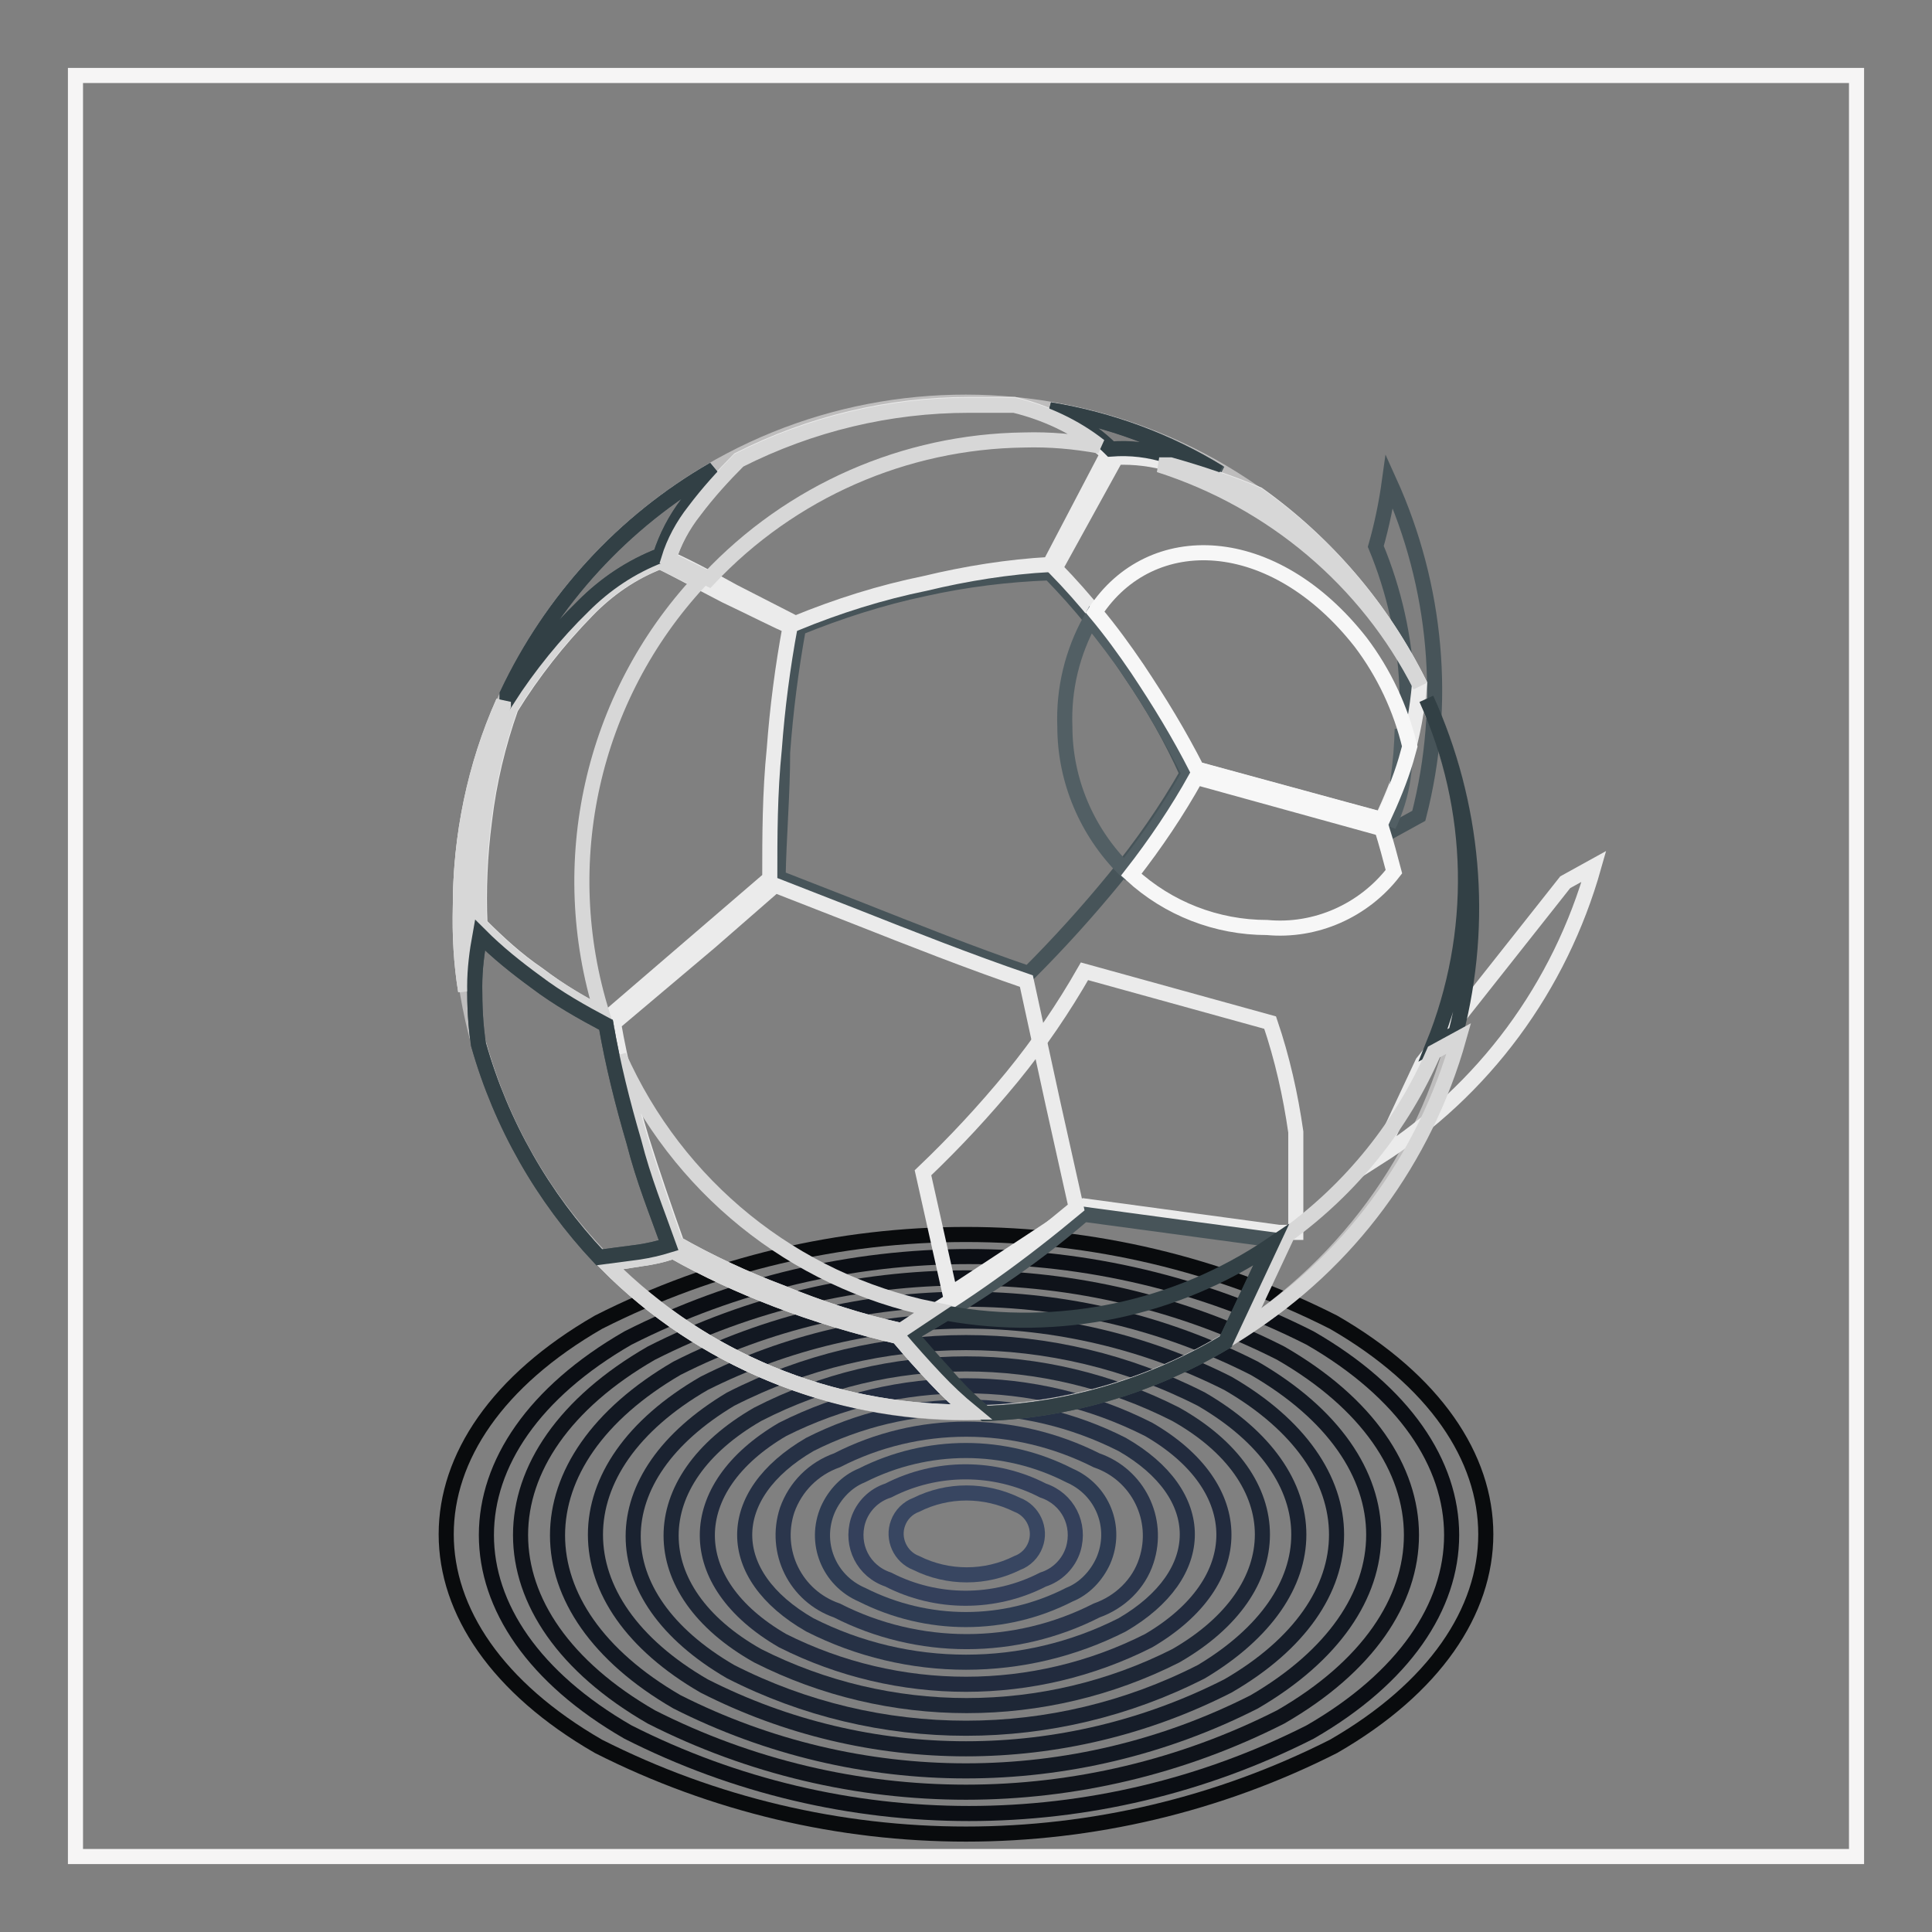 <?xml version="1.0" encoding="utf-8"?>
<!-- Svg Vector Icons : http://www.onlinewebfonts.com/icon -->
<!DOCTYPE svg PUBLIC "-//W3C//DTD SVG 1.1//EN" "http://www.w3.org/Graphics/SVG/1.1/DTD/svg11.dtd">
<svg version="1.1" xmlns="http://www.w3.org/2000/svg" xmlns:xlink="http://www.w3.org/1999/xlink" x="0px" y="0px" viewBox="0 0 256 256" enable-background="new 0 0 256 256" xml:space="preserve">
<rect x="0" y="0" width="256" height="256" fill="#808080" stroke="none"/>
<g> <path stroke-width="2" fill-opacity="0" stroke="#f6f5f5"  d="M246,10v236H10V10H246z"/> <path stroke-width="2" fill-opacity="0" stroke="#090b0d"  d="M176.7,175.2c26.9,15.5,26.9,40.7,0,56.2c-30.6,15.5-66.8,15.5-97.4,0c-26.9-15.5-26.9-40.7,0-56.2 C109.9,159.7,146.1,159.7,176.7,175.2z"/> <path stroke-width="2" fill-opacity="0" stroke="#0b0e14"  d="M173.6,177.3c25,14.4,25,37.8,0,52.2c-28.4,14.4-62,14.4-90.4,0c-25-14.4-25-37.8,0-52.2 C111.6,162.9,145.2,162.9,173.6,177.3z"/> <path stroke-width="2" fill-opacity="0" stroke="#0f131a"  d="M169.7,179.3c23.1,13.3,23.1,34.9,0,48.2c-26.2,13.3-57.2,13.3-83.4,0c-23.1-13.3-23.1-34.9,0-48.2 C112.5,166,143.5,166,169.7,179.3z"/> <path stroke-width="2" fill-opacity="0" stroke="#121822"  d="M166.2,181.3c21.1,12.2,21.1,31.9,0,44.2c-24,12.2-52.4,12.2-76.5,0c-21.1-12.2-21.1-31.9,0-44.2 C113.8,169.1,142.2,169.1,166.2,181.3z"/> <path stroke-width="2" fill-opacity="0" stroke="#161d29"  d="M162.7,183.3c19.2,11.1,19.2,29,0,40.1c-21.8,11.1-47.6,11.1-69.4,0c-19.2-11.1-19.2-29,0-40.1 C115.2,172.3,140.9,172.3,162.7,183.3z"/> <path stroke-width="2" fill-opacity="0" stroke="#1a2230"  d="M159.2,185.4c17.2,10,17.2,25.8,0,36.1c-19.6,10-42.8,10-62.4,0c-17.2-10-17.2-25.8,0-36.1 C116.4,175.4,139.6,175.4,159.2,185.4z"/> <path stroke-width="2" fill-opacity="0" stroke="#1e2736"  d="M155.8,187.4c15.3,8.6,15.3,23.2,0,32c-17.4,8.8-38,8.8-55.4,0c-15.3-8.6-15.3-23.2,0-32 C117.7,178.5,138.3,178.5,155.8,187.4z"/> <path stroke-width="2" fill-opacity="0" stroke="#222b3e"  d="M152.2,189.4c13.3,7.7,13.3,20.2,0,28c-15.2,7.7-33.2,7.7-48.5,0c-13.3-7.7-13.3-20.2,0-28 C119,181.7,137,181.7,152.2,189.4z"/> <path stroke-width="2" fill-opacity="0" stroke="#263145"  d="M148.7,191.4c11.5,6.6,11.5,17.2,0,23.9c-13,6.6-28.4,6.6-41.4,0c-11.5-6.6-11.5-17.2,0-23.9 C120.3,184.8,135.7,184.8,148.7,191.4z"/> <path stroke-width="2" fill-opacity="0" stroke="#2b364c"  d="M145.3,193.5c5.5,1.9,8.4,7.8,6.6,13.3c-1,3.1-3.5,5.5-6.6,6.6c-10.8,5.5-23.6,5.5-34.4,0 c-5.5-1.9-8.4-7.8-6.6-13.3c1.1-3.1,3.5-5.5,6.6-6.6C121.6,188,134.4,188,145.3,193.5z"/> <path stroke-width="2" fill-opacity="0" stroke="#2e3c53"  d="M141.7,195.5c4.4,1.9,6.4,6.9,4.5,11.3c-0.9,2-2.5,3.7-4.5,4.5c-8.6,4.4-18.8,4.4-27.5,0 c-4.4-1.9-6.4-6.9-4.5-11.3c0.9-2,2.5-3.7,4.5-4.5C122.9,191.1,133.1,191.1,141.7,195.5z"/> <path stroke-width="2" fill-opacity="0" stroke="#34405b"  d="M138.2,197.5c3.3,1.1,5,4.5,4,7.8c-0.6,1.9-2.1,3.4-4,4c-6.4,3.3-14.1,3.3-20.5,0c-3.3-1.1-5-4.5-4-7.8 c0.6-1.9,2.1-3.4,4-4C124.1,194.2,131.8,194.2,138.2,197.5z"/> <path stroke-width="2" fill-opacity="0" stroke="#384661"  d="M134.8,199.4c2.1,0.8,3.2,3.2,2.4,5.3c-0.4,1.1-1.3,2-2.4,2.4c-4.2,2.1-9.2,2.1-13.4,0 c-2.1-0.8-3.2-3.2-2.4-5.3c0.4-1.1,1.3-2,2.4-2.4C125.6,197.3,130.5,197.3,134.8,199.4z"/> <path stroke-width="2" fill-opacity="0" stroke="#bebdbd"  d="M80.6,72.9c26.2-26.2,68.6-26.1,94.7,0c26.2,26.2,26.1,68.6,0,94.7c-26.2,26.2-68.6,26.1-94.7,0 C68,155.1,61,138.1,61,120.3C61,102.5,68,85.5,80.6,72.9z"/> <path stroke-width="2" fill-opacity="0" stroke="#475459"  d="M149.8,89.2c-3.1-4.8-6.7-9.2-10.7-13.3c-5.6,0.2-11.2,0.9-16.6,2.1c-5.7,1.2-11.3,3-16.7,5.2 c-1,5.5-1.7,11-2.1,16.5c0,5.5-0.5,11.1-0.6,16.6l10.5,4.1c7.6,3,15.1,6,22.7,8.6c4-4,7.8-8.2,11.4-12.6c3.6-4.4,6.8-9,9.6-13.9 C155.3,98,152.8,93.6,149.8,89.2L149.8,89.2z M184,109.4v0.9l4-2.2c3.8-14.8,2.4-30.4-3.9-44.3c-0.4,2.9-1,5.8-1.8,8.6 C187.2,84.2,187.8,97.3,184,109.4L184,109.4z"/> <path stroke-width="2" fill-opacity="0" stroke="#ebebeb"  d="M143.7,159.8l25.8,3.5h2.2v-13.3c-0.7-4.9-1.8-9.8-3.4-14.5l-24.6-6.8c-2.8,4.9-6,9.6-9.6,14 c-3.7,4.5-7.6,8.7-11.8,12.7l3.6,16.1L143.7,159.8z M188.5,140.8l-5.9,12.6c14-8.9,24.1-22.6,28.6-38.6l-3.8,2.1L188.5,140.8z"/> <path stroke-width="2" fill-opacity="0" stroke="#475459"  d="M130.5,187.3c11.2-0.4,22.2-3.7,31.9-9.5l6.4-13.5l-25.2-3.4c-3.6,3.1-7.4,6-11.3,8.6 c-3.9,2.6-7.9,5.1-11.9,7.5c1.5,1.7,3,3.5,4.6,5.2C126.7,184,128.6,185.7,130.5,187.3z"/> <path stroke-width="2" fill-opacity="0" stroke="#ebebeb"  d="M119.4,176.3c4.2-2.3,8.2-4.9,12.1-7.7c3.8-2.7,7.5-5.6,11.1-8.6l-3.1-13.9L136,130 c-7.6-2.6-15.2-5.6-22.8-8.6l-10.5-4.1l-8.6,7.5l-12.8,10.8c0.9,5.2,2.2,10.3,3.7,15.3c1.5,4.8,3.1,9.4,4.7,13.9 c4.4,2.5,9.1,4.7,13.9,6.5C108.7,173.4,114,175.1,119.4,176.3z M80.4,167.5c12.5,12.6,29.6,19.6,47.4,19.6h0.9 c-1.7-1.4-3.2-2.8-4.7-4.4c-1.7-1.8-3.4-3.7-5-5.6c-5.5-1.3-10.9-2.9-16.1-4.9c-4.7-1.8-9.3-3.9-13.7-6.4c-1.4,0.5-2.8,0.8-4.3,1 L80.4,167.5z M80.6,134.8l21.4-18.4c0-5.6,0-11.3,0.6-17.2c0.4-5.4,1.1-10.8,2.1-16.2c-1.5-0.6-4.8-2.3-8.6-4.1l-8.6-4.5 c-3.7,1.4-7,3.7-9.7,6.5c-3.8,3.9-7.2,8.2-10.1,12.9c-1.7,4.8-2.9,9.8-3.5,14.9c-0.6,4.6-0.8,9.2-0.6,13.8c2.4,2.4,4.9,4.7,7.7,6.6 C74.2,131.3,77.3,133.2,80.6,134.8z"/> <path stroke-width="2" fill-opacity="0" stroke="#475459"  d="M94.6,62.2c-12,6.9-21.5,17.3-27.4,29.8v0.7c2.9-4.5,6.3-8.7,10.1-12.4c2.9-2.9,6.3-5.2,10.2-6.7 c0.8-2.5,2-4.8,3.6-6.9C92.2,65.1,93.4,63.6,94.6,62.2z M139.1,54.3c3.1,1.2,5.8,3,8.2,5.3c2.6-0.2,5.2,0.1,7.7,0.9 c2.3,0.6,4.5,1.3,6.7,2.2C154.8,58.4,147.1,55.6,139.1,54.3z"/> <path stroke-width="2" fill-opacity="0" stroke="#ebebeb"  d="M146.8,60.1c-3.5-3.2-7.8-5.4-12.4-6.5h-6c-10.6,0-21,2.5-30.5,7.3c-2.1,2.1-4.1,4.3-5.9,6.7 c-1.5,1.9-2.7,4.1-3.4,6.4c1.5,0.6,5.2,2.5,8.6,4.4l8.2,4.2c5.6-2.3,11.3-4.1,17.2-5.3c5.4-1.3,11-2.2,16.5-2.5L146.8,60.1z  M61.7,131.3v-0.8c0-2.7,0.4-5.3,0.9-7.9c-0.2-4.7,0-9.4,0.6-14.1c0.7-5.1,1.8-10.1,3.5-15V93c-3.8,8.5-5.7,17.8-5.7,27.1 C60.9,123.9,61.1,127.6,61.7,131.3z"/> <path stroke-width="2" fill-opacity="0" stroke="#475459"  d="M63.6,123.9c-0.4,2.2-0.7,4.5-0.7,6.8c0,2.6,0.1,5.1,0.5,7.7c3,10.6,8.5,20.2,16,28.2l5.3-0.7 c1.3-0.2,2.6-0.5,3.9-0.9c-1.6-4.5-3.3-8.6-4.6-13.7c-1.5-5.1-2.8-10.3-3.7-15.5c-3.2-1.7-6.4-3.5-9.3-5.7 C68.4,128.2,65.9,126.2,63.6,123.9z"/> <path stroke-width="2" fill-opacity="0" stroke="#ebebeb"  d="M139.8,75.3c4,4.1,7.6,8.6,10.8,13.3c3,4.5,5.5,8.6,7.9,13.3l19.8,5.4l4.8,1.3c1.2-2.6,2.3-5.2,3.1-7.9 c1-3.3,1.6-6.7,1.9-10.1c-5-10-12.3-18.6-21.4-25.1c-3.8-1.6-7.7-2.9-11.6-4c-2.3-0.7-4.8-1-7.2-0.9L139.8,75.3z"/> <path stroke-width="2" fill-opacity="0" stroke="#324045"  d="M189.9,138.5l3-1.6c3.8-14.8,2.4-30.4-3.9-44.3C195.6,107.2,195.9,123.7,189.9,138.5L189.9,138.5z"/> <path stroke-width="2" fill-opacity="0" stroke="#d7d7d7"  d="M170.6,163.6l-5.9,12.6c14-8.9,24.1-22.6,28.6-38.6l-3.3,1.8C185.8,149.1,179.1,157.4,170.6,163.6z"/> <path stroke-width="2" fill-opacity="0" stroke="#324045"  d="M130.5,187.3c11.2-0.4,22.2-3.7,31.9-9.5l6-12.8c-12.6,8.5-28.1,11.7-43,9l-4.8,2.8c1.5,1.7,3,3.5,4.6,5.2 C126.8,183.9,128.6,185.7,130.5,187.3z"/> <path stroke-width="2" fill-opacity="0" stroke="#d7d7d7"  d="M119.4,176.3l4.2-2.8c-18.5-3.8-33.9-16.3-41.6-33.6c0.8,3.9,1.8,7.5,2.8,10.9c1.5,4.8,3.1,9.4,4.7,13.9 c4.4,2.5,9.1,4.7,13.9,6.5C108.7,173.4,114,175.1,119.4,176.3z"/> <path stroke-width="2" fill-opacity="0" stroke="#d7d7d7"  d="M80.4,167.5c12.5,12.6,29.6,19.6,47.4,19.6h0.9c-1.7-1.4-3.2-2.8-4.7-4.4c-1.7-1.8-3.4-3.7-5-5.6 c-5.5-1.3-10.9-2.9-16.1-4.9c-4.7-1.8-9.3-3.9-13.7-6.4c-1.4,0.5-2.8,0.8-4.3,1L80.4,167.5z M92.7,77l-5.3-2.6 c-3.7,1.4-7,3.7-9.7,6.5c-3.8,3.9-7.2,8.2-10.1,12.9c-1.7,4.8-2.9,9.8-3.5,14.9c-0.6,4.6-0.8,9.2-0.6,13.8c2.4,2.4,4.9,4.7,7.7,6.6 c2.7,2,5.6,3.7,8.6,5.3C73.5,114.3,78.4,92.4,92.7,77z"/> <path stroke-width="2" fill-opacity="0" stroke="#324045"  d="M94.6,62.2c-12,6.9-21.5,17.3-27.4,29.8v0.7c2.9-4.5,6.3-8.7,10.1-12.4c2.9-2.9,6.3-5.2,10.2-6.7 c0.8-2.5,2-4.8,3.6-6.9C92.2,65.1,93.4,63.6,94.6,62.2z M139.1,54.3c3,1.2,5.8,2.9,8.1,5.2c2.6-0.2,5.1,0.1,7.6,0.9 c2.3,0.6,4.5,1.3,6.7,2.2C154.6,58.4,147,55.6,139.1,54.3z"/> <path stroke-width="2" fill-opacity="0" stroke="#d7d7d7"  d="M145.7,59.1c-3.3-2.6-7.2-4.4-11.3-5.4h-6c-10.6,0-21,2.5-30.5,7.3c-2.1,2.1-4.1,4.3-5.9,6.7 c-1.5,1.9-2.7,4.1-3.4,6.4l5.3,2.6c10.9-11.6,26-18.2,41.8-18.4C139.1,58.2,142.4,58.5,145.7,59.1z M61.7,131.3v-0.8 c0-2.7,0.4-5.3,0.9-7.9c-0.2-4.7,0-9.4,0.6-14.1c0.7-5.1,1.8-10.1,3.5-15V93c-3.8,8.5-5.7,17.8-5.7,27.1 C60.9,123.9,61.1,127.6,61.7,131.3z"/> <path stroke-width="2" fill-opacity="0" stroke="#324045"  d="M63.6,123.9c-0.4,2.2-0.7,4.5-0.7,6.8c0,2.6,0.1,5.1,0.5,7.7c3,10.6,8.5,20.2,16,28.2l5.3-0.7 c1.3-0.2,2.6-0.5,3.9-0.9c-1.6-4.5-3.3-8.6-4.6-13.7c-1.5-5.1-2.8-10.3-3.7-15.5c-3.2-1.7-6.4-3.5-9.3-5.7 C68.4,128.2,65.9,126.2,63.6,123.9z"/> <path stroke-width="2" fill-opacity="0" stroke="#d7d7d7"  d="M188.2,90.9c-4.9-10.1-12.3-18.8-21.5-25.3c-3.8-1.6-7.7-2.9-11.6-4h-1.5C168.6,66.4,181.1,76.9,188.2,90.9 z"/> <path stroke-width="2" fill-opacity="0" stroke="#525f64"  d="M149.8,89.2c-1.6-2.4-3.4-4.7-5.3-7.1c-2.4,4.3-3.6,9.2-3.4,14.2c0,7.1,2.9,13.9,7.9,18.9 c3.2-4,6.1-8.3,8.6-12.7C155.3,98,152.8,93.6,149.8,89.2L149.8,89.2z M184,109.4c1.9-4,2.6-8.5,1.8-12.8 C185.7,100.9,185.1,105.3,184,109.4z"/> <path stroke-width="2" fill-opacity="0" stroke="#f7f7f7"  d="M184.7,115.5c-0.5-1.9-1-3.8-1.6-5.7l-24.6-6.8c-2.5,4.5-5.4,8.8-8.6,12.9c4.9,4.5,11.3,7,18,7 C174.3,123.5,180.7,120.7,184.7,115.5L184.7,115.5z M145.1,81.1c2.1,2.5,3.9,5,5.6,7.5c3,4.5,5.5,8.6,7.9,13.3l19.8,5.4l4.8,1.3 c1.2-2.6,2.3-5.2,3.1-7.9l0.5-1.8c-1.2-5-3.4-9.7-6.5-13.8C168.7,70.3,152.5,69.8,145.1,81.1z"/></g>
</svg>